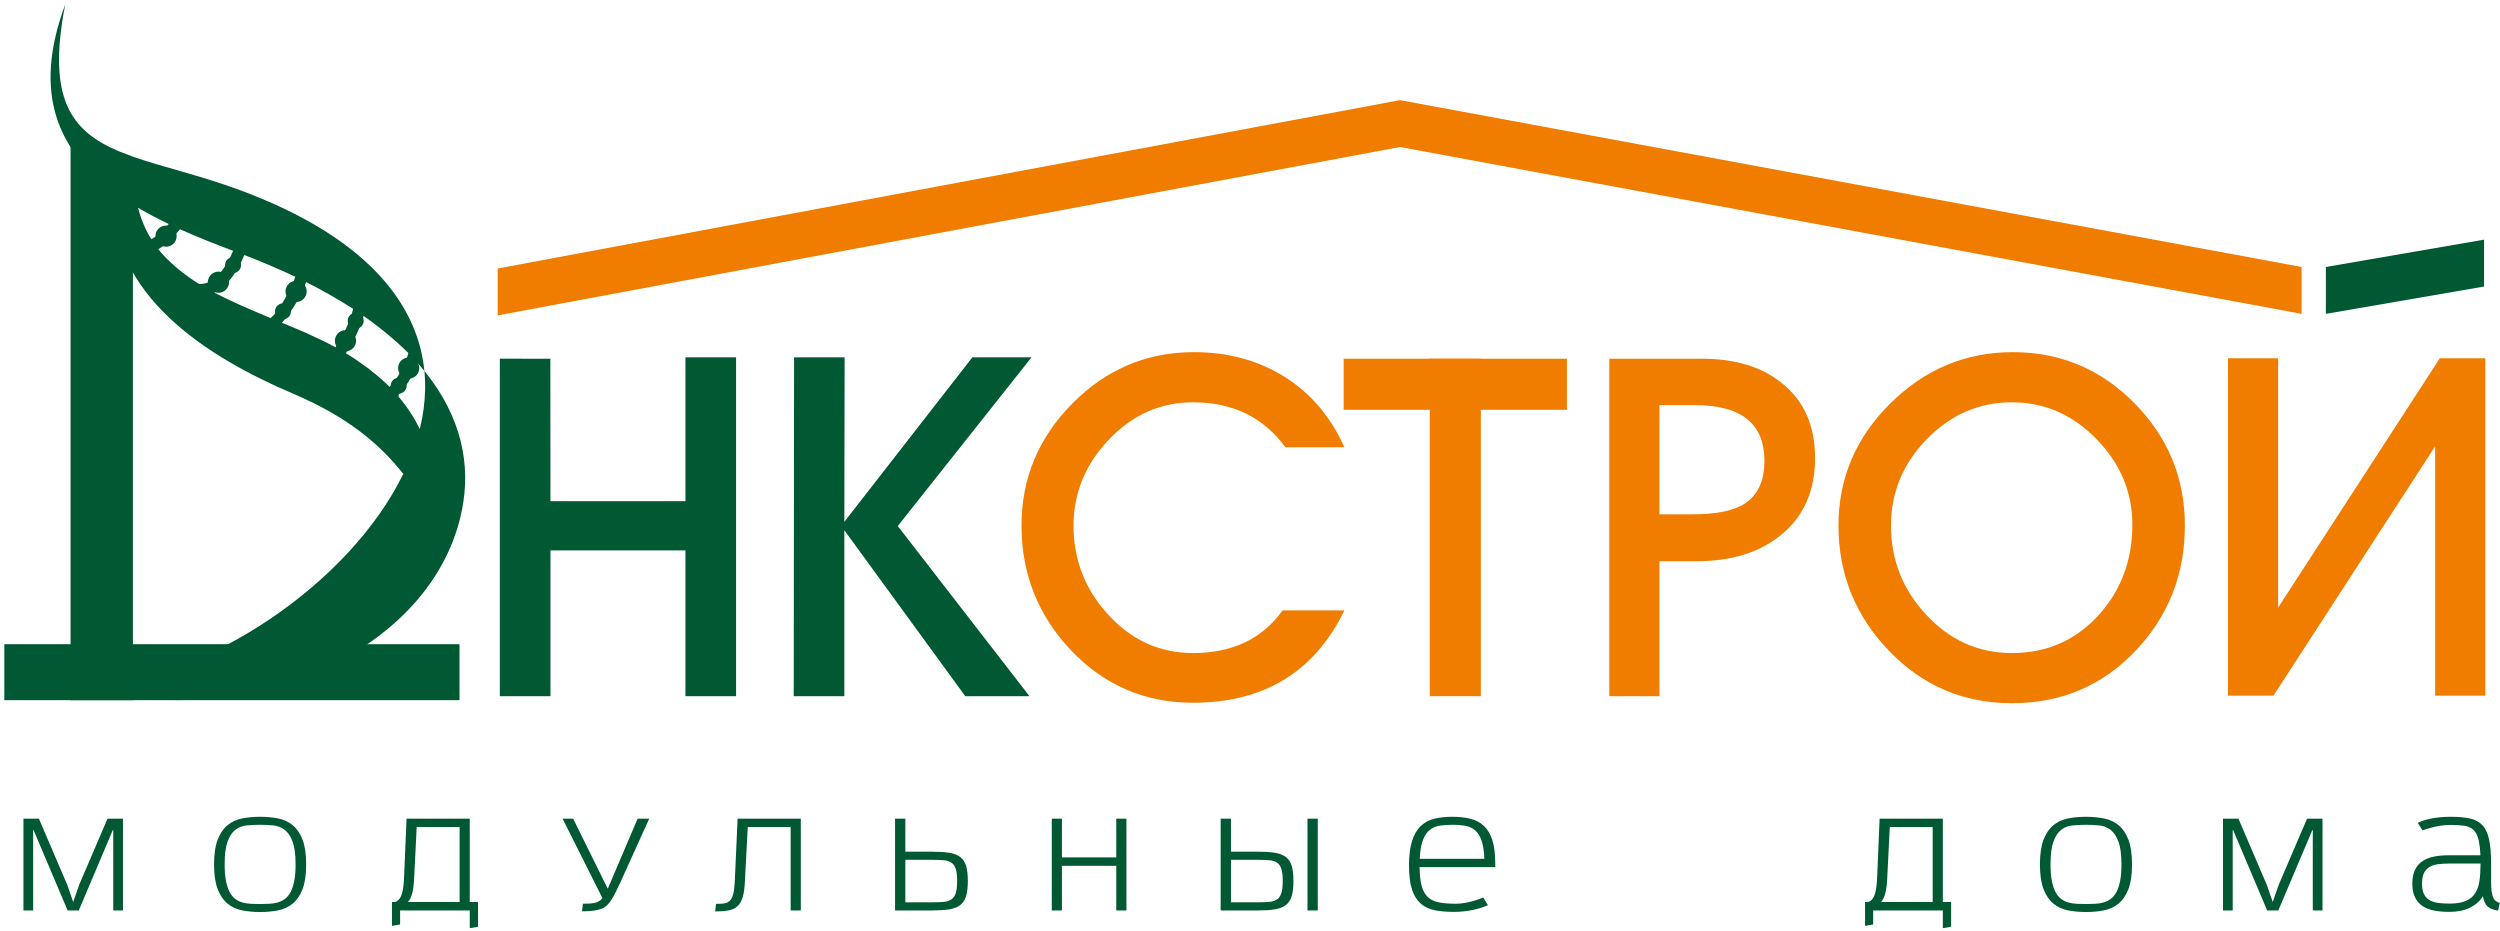 <?xml version="1.0" encoding="UTF-8"?> <svg xmlns="http://www.w3.org/2000/svg" width="510" height="190" viewBox="0 0 510 190" fill="none"><path fill-rule="evenodd" clip-rule="evenodd" d="M27.115 142.835H14.394V26.512L27.115 37.833V142.835Z" fill="#005932"></path><path fill-rule="evenodd" clip-rule="evenodd" d="M112.295 112.283V142.019H101.968V73.173L112.271 73.177L112.295 102.243H139.832V72.899H150.158V142.018H139.832V112.282L112.295 112.283Z" fill="#005932"></path><path fill-rule="evenodd" clip-rule="evenodd" d="M172.306 72.899L172.245 106.45L198.358 72.899H210.429L183.145 107.31L210.014 142.019H196.914L172.245 108.171V142.019H161.919L161.991 72.899H172.306Z" fill="#005932"></path><path fill-rule="evenodd" clip-rule="evenodd" d="M261.646 124.521H274.267C268.147 137.079 257.853 143.357 243.384 143.357C233.567 143.357 225.281 139.804 218.524 132.696C211.768 125.589 208.389 117.095 208.389 107.216C208.389 97.591 211.847 89.288 218.763 82.308C225.678 75.327 233.949 71.838 243.575 71.838C250.522 71.838 256.673 73.511 262.029 76.858C267.383 80.204 271.462 85.001 274.267 91.247H262.219C257.757 85.129 251.479 82.068 243.384 82.068C236.755 82.068 231.034 84.602 226.22 89.67C221.408 94.738 219.002 100.585 219.002 107.216C219.002 114.163 221.328 120.187 225.982 125.286C230.763 130.576 236.563 133.222 243.384 133.222C251.415 133.222 257.502 130.322 261.646 124.521Z" fill="#F07C00"></path><path fill-rule="evenodd" clip-rule="evenodd" d="M302.092 73.179V142.019H291.669V73.179H302.092Z" fill="#F07C00"></path><path fill-rule="evenodd" clip-rule="evenodd" d="M274.11 73.179H319.651V83.602H274.11V73.179Z" fill="#F07C00"></path><path fill-rule="evenodd" clip-rule="evenodd" d="M338.526 82.642V104.92H345.411C349.936 104.92 353.346 104.251 355.641 102.912C358.509 101.191 359.944 98.228 359.944 94.02C359.944 86.434 355.227 82.642 345.792 82.642H338.526ZM338.526 114.482V142.019H328.295V73.176H347.132C353.952 73.176 359.402 74.833 363.482 78.147C368.007 81.717 370.27 86.817 370.27 93.446C370.27 100.267 367.879 105.558 363.099 109.318C358.765 112.761 353.124 114.482 346.175 114.482H338.526Z" fill="#F07C00"></path><path fill-rule="evenodd" clip-rule="evenodd" d="M435.002 107.024C435.002 100.395 432.564 94.578 427.688 89.574C422.811 84.57 417.059 82.068 410.43 82.068C403.736 82.068 397.952 84.57 393.076 89.574C388.199 94.578 385.761 100.458 385.761 107.214C385.761 114.163 388.119 120.187 392.836 125.286C397.681 130.576 403.545 133.222 410.43 133.222C417.569 133.222 423.497 130.608 428.214 125.382C432.739 120.346 435.002 114.226 435.002 107.024ZM445.711 107.214C445.711 117.222 442.332 125.764 435.576 132.84C428.819 139.915 420.438 143.453 410.43 143.453C400.549 143.453 392.183 139.883 385.331 132.744C378.478 125.604 375.052 117.095 375.052 107.214C375.052 97.589 378.574 89.287 385.618 82.306C392.661 75.327 400.995 71.837 410.62 71.837C420.31 71.837 428.58 75.312 435.432 82.259C442.285 89.208 445.711 97.526 445.711 107.214Z" fill="#F07C00"></path><path fill-rule="evenodd" clip-rule="evenodd" d="M496.769 91.055L463.782 141.923H454.507V73.08H464.739V123.947L497.726 73.08H507.001V141.923H496.769V91.055Z" fill="#F07C00"></path><path fill-rule="evenodd" clip-rule="evenodd" d="M13.311 0.891C6.457 19.289 12.079 30.758 22.93 38.912C22.208 60.294 42.353 72.881 59.712 80.269C71.356 85.227 77.64 90.858 82.269 96.672C71.35 119.078 42.375 138.539 17.804 140.332C51.141 149.567 89.974 132.185 94.528 102.378C95.93 93.199 93.476 83.37 85.218 74.071C84.877 75.005 84.431 75.975 83.916 76.903C83.182 78.228 82.292 79.492 81.362 80.462L81.311 80.925C83.129 83.066 84.543 85.273 85.636 87.529C86.959 82.177 87.133 76.773 85.875 71.504L85.699 70.81C82.474 58.567 71.406 47.096 48.88 38.762C40.785 35.767 33.368 34.137 27.346 32.043L24.138 30.815C14.466 26.703 9.547 20.083 13.311 0.891ZM75.275 75.272C77.419 76.965 78.49 77.935 79.468 78.92C80.275 78.122 81.092 76.962 81.782 75.717C82.485 74.45 83.038 73.125 83.301 72.028C82.178 70.893 80.963 69.766 78.471 67.69C76.3 65.963 75.266 65.203 74.184 64.45C73.806 65.76 73.227 67.196 72.56 68.559C71.945 69.816 71.243 71.034 70.548 72.054C71.894 72.863 73.144 73.689 75.275 75.272ZM62.936 68.139C65.621 69.36 67.075 70.093 68.443 70.844C69.074 69.928 69.754 68.74 70.367 67.485C71.126 65.933 71.758 64.31 72.037 63.007C70.822 62.216 69.549 61.433 67.123 60.04C64.873 58.788 63.683 58.162 62.453 57.545C62.275 58.073 62.025 58.681 61.73 59.317C60.745 61.422 59.11 64.088 57.51 65.838C58.888 66.408 60.286 66.989 61.697 67.59L62.936 68.139ZM49.102 62.273C51.913 63.513 53.545 64.196 55.213 64.888C56.528 63.812 58.41 60.646 59.513 58.285C59.823 57.608 60.063 57.021 60.194 56.59C60.213 56.528 60.241 56.492 60.267 56.472C58.865 55.803 57.411 55.144 54.794 54.023C52.431 53.036 51.153 52.526 49.838 52.025C49.111 53.825 48.075 55.713 46.79 57.215C45.895 58.264 44.873 59.139 43.739 59.7C45.067 60.4 46.451 61.071 49.102 62.273ZM36.394 54.934C38.315 56.442 39.474 57.232 40.612 57.931L40.941 57.925C42.417 57.925 43.783 56.973 44.933 55.626C46.029 54.343 46.92 52.723 47.551 51.167C46.114 50.63 44.684 50.085 42.129 49.065C39.542 48.01 38.109 47.396 36.706 46.761C35.434 48.388 33.988 49.886 32.286 50.823C33.217 52.011 34.261 53.103 36.394 54.934ZM34.417 45.697C32.243 44.653 30.146 43.552 28.159 42.378C28.773 44.776 29.689 46.892 30.862 48.785C32.167 48.135 33.346 46.997 34.417 45.697Z" fill="#005932"></path><path fill-rule="evenodd" clip-rule="evenodd" d="M474.478 54.463L506.752 48.888V58.449L474.478 64.024V54.463Z" fill="#005932"></path><path fill-rule="evenodd" clip-rule="evenodd" d="M101.53 54.774L285.602 20.429L469.527 54.465V64.025L285.588 29.99L101.53 64.335V54.774Z" fill="#F07C00"></path><path fill-rule="evenodd" clip-rule="evenodd" d="M44.566 55.41C45.758 55.41 46.726 56.377 46.726 57.57C46.726 58.764 45.758 59.73 44.566 59.73C43.373 59.73 42.405 58.764 42.405 57.57C42.405 56.377 43.373 55.41 44.566 55.41Z" fill="#005932"></path><path fill-rule="evenodd" clip-rule="evenodd" d="M47.541 52.449C48.44 52.449 49.17 53.177 49.17 54.077C49.17 54.976 48.44 55.705 47.541 55.705C46.644 55.705 45.914 54.976 45.914 54.077C45.914 53.177 46.644 52.449 47.541 52.449Z" fill="#005932"></path><path fill-rule="evenodd" clip-rule="evenodd" d="M33.877 46.011C35.069 46.011 36.037 46.977 36.037 48.171C36.037 49.365 35.069 50.331 33.877 50.331C32.684 50.331 31.716 49.365 31.716 48.171C31.716 46.977 32.684 46.011 33.877 46.011Z" fill="#005932"></path><path fill-rule="evenodd" clip-rule="evenodd" d="M57.73 61.888C58.629 61.888 59.358 62.616 59.358 63.516C59.358 64.415 58.629 65.143 57.73 65.143C56.832 65.143 56.102 64.415 56.102 63.516C56.102 62.616 56.832 61.888 57.73 61.888Z" fill="#005932"></path><path fill-rule="evenodd" clip-rule="evenodd" d="M60.403 57.294C61.596 57.294 62.563 58.26 62.563 59.454C62.563 60.648 61.596 61.614 60.403 61.614C59.21 61.614 58.243 60.648 58.243 59.454C58.243 58.26 59.21 57.294 60.403 57.294Z" fill="#005932"></path><path fill-rule="evenodd" clip-rule="evenodd" d="M69.977 67.419C71.138 67.143 72.302 67.86 72.578 69.021C72.855 70.182 72.136 71.348 70.976 71.623C69.816 71.899 68.65 71.182 68.375 70.021C68.099 68.86 68.817 67.694 69.977 67.419Z" fill="#005932"></path><path fill-rule="evenodd" clip-rule="evenodd" d="M72.189 63.85C73.064 63.642 73.941 64.183 74.149 65.059C74.357 65.933 73.816 66.81 72.942 67.018C72.067 67.226 71.189 66.686 70.981 65.811C70.774 64.936 71.314 64.058 72.189 63.85Z" fill="#005932"></path><path fill-rule="evenodd" clip-rule="evenodd" d="M81.331 77.051C82.23 77.051 82.96 77.779 82.96 78.679C82.96 79.578 82.23 80.307 81.331 80.307C80.434 80.307 79.704 79.578 79.704 78.679C79.704 77.779 80.434 77.051 81.331 77.051Z" fill="#005932"></path><path fill-rule="evenodd" clip-rule="evenodd" d="M83.37 72.93C84.562 72.93 85.53 73.897 85.53 75.09C85.53 76.284 84.562 77.251 83.37 77.251C82.177 77.251 81.21 76.284 81.21 75.09C81.21 73.897 82.177 72.93 83.37 72.93Z" fill="#005932"></path><path fill-rule="evenodd" clip-rule="evenodd" d="M0.881 142.835H93.739V131.416H0.881V142.835Z" fill="#005932"></path><path fill-rule="evenodd" clip-rule="evenodd" d="M23.102 185.732V169.337H23.014L16.071 185.732H13.795L6.852 169.337H6.764V185.732H4.781V167.002H7.932L13.709 180.481L14.934 184.011L16.159 180.481L21.936 167.002H25.086V185.732H23.102ZM53.063 168.257C52.109 168.257 51.195 168.301 50.319 168.388C49.444 168.476 48.676 168.772 48.016 169.278C47.354 169.784 46.824 170.585 46.426 171.684C46.027 172.783 45.827 174.335 45.827 176.338C45.827 177.68 45.92 178.813 46.105 179.736C46.289 180.66 46.542 181.419 46.863 182.012C47.183 182.606 47.567 183.068 48.016 183.397C48.463 183.728 48.954 183.967 49.488 184.112C50.023 184.258 50.593 184.346 51.195 184.375C51.798 184.405 52.42 184.419 53.063 184.419C53.685 184.419 54.297 184.405 54.9 184.375C55.503 184.346 56.072 184.258 56.606 184.112C57.142 183.967 57.637 183.728 58.095 183.397C58.552 183.068 58.941 182.606 59.261 182.012C59.582 181.419 59.835 180.66 60.02 179.736C60.204 178.813 60.297 177.68 60.297 176.338C60.297 174.335 60.093 172.783 59.685 171.684C59.276 170.585 58.736 169.784 58.065 169.278C57.395 168.772 56.627 168.476 55.76 168.388C54.895 168.301 53.995 168.257 53.063 168.257ZM43.668 176.338C43.668 174.238 43.916 172.551 44.412 171.277C44.908 170.003 45.58 169.02 46.426 168.33C47.271 167.639 48.263 167.183 49.401 166.958C50.539 166.735 51.759 166.623 53.063 166.623C54.366 166.623 55.585 166.735 56.724 166.958C57.861 167.183 58.854 167.639 59.7 168.33C60.545 169.02 61.216 170.003 61.712 171.277C62.208 172.551 62.456 174.238 62.456 176.338C62.456 178.439 62.208 180.126 61.712 181.4C61.216 182.674 60.545 183.656 59.7 184.346C58.854 185.036 57.861 185.493 56.724 185.717C55.585 185.941 54.366 186.053 53.063 186.053C51.759 186.053 50.539 185.941 49.401 185.717C48.263 185.493 47.271 185.036 46.426 184.346C45.58 183.656 44.908 182.674 44.412 181.4C43.916 180.126 43.668 178.439 43.668 176.338ZM95.829 189.349V185.732H81.621V188.591L79.959 188.883V184.011H80.601C81.165 183.836 81.588 183.388 81.87 182.669C82.152 181.949 82.332 180.86 82.41 179.401L82.935 167.002H95.829V184.011H97.521V189.058L95.829 189.349ZM93.758 168.723H85.006L84.481 179.285C84.422 180.47 84.296 181.444 84.102 182.201C83.907 182.96 83.616 183.563 83.226 184.011H93.758V168.723ZM114.762 167.002H116.921L123.982 181.297L124.536 180.014L130.079 167.002H132.442L126.608 179.897C126.237 180.655 125.912 181.332 125.63 181.925C125.348 182.518 125.066 183.038 124.784 183.486C124.501 183.933 124.205 184.312 123.894 184.623C123.583 184.934 123.199 185.182 122.742 185.367C122.284 185.552 121.73 185.688 121.078 185.776C120.427 185.863 119.644 185.907 118.731 185.907L118.906 184.361C119.45 184.361 119.931 184.346 120.35 184.317C120.768 184.287 121.127 184.234 121.428 184.156C121.73 184.078 121.998 183.967 122.231 183.821C122.464 183.675 122.688 183.475 122.902 183.222L114.762 167.002ZM161.294 185.732V168.723H152.542L151.958 179.868C151.901 181.151 151.754 182.193 151.521 182.99C151.287 183.787 150.937 184.405 150.471 184.842C150.003 185.28 149.396 185.571 148.647 185.717C147.898 185.863 146.979 185.936 145.89 185.936L146.065 184.39C146.688 184.39 147.228 184.361 147.685 184.302C148.141 184.244 148.526 184.074 148.837 183.792C149.148 183.509 149.387 183.072 149.552 182.479C149.716 181.885 149.828 181.054 149.887 179.985L150.471 167.002H163.365V185.732H161.294ZM195.251 179.635C195.251 178.623 195.16 177.831 194.975 177.257C194.789 176.683 194.498 176.26 194.099 175.988C193.701 175.716 193.18 175.55 192.539 175.492C191.897 175.434 191.119 175.404 190.204 175.404H184.691V184.069H190.204C191.119 184.069 191.897 184.04 192.539 183.981C193.18 183.923 193.701 183.753 194.099 183.471C194.498 183.189 194.789 182.766 194.975 182.201C195.16 181.638 195.251 180.841 195.251 179.81V179.635ZM182.591 185.732V167.002H184.691V173.742H190.147C191.527 173.742 192.684 173.814 193.618 173.96C194.551 174.107 195.3 174.388 195.864 174.807C196.428 175.225 196.832 175.828 197.075 176.615C197.318 177.403 197.44 178.439 197.44 179.722C197.44 181.006 197.318 182.041 197.075 182.829C196.832 183.617 196.428 184.224 195.864 184.652C195.3 185.08 194.551 185.367 193.618 185.513C192.684 185.658 191.527 185.732 190.147 185.732H182.591ZM227.72 185.732V176.63H216.635V185.732H214.564V167.002H216.635V174.909H227.72V167.002H229.792V185.732H227.72ZM261.677 179.635C261.677 178.623 261.586 177.831 261.4 177.257C261.215 176.683 260.924 176.26 260.525 175.988C260.126 175.716 259.606 175.55 258.964 175.492C258.323 175.434 257.545 175.404 256.63 175.404H251.117V184.069H256.63C257.545 184.069 258.323 184.04 258.964 183.981C259.606 183.923 260.126 183.753 260.525 183.471C260.924 183.189 261.215 182.766 261.4 182.201C261.586 181.638 261.677 180.841 261.677 179.81V179.635ZM249.016 185.732V167.002H251.117V173.742H256.573C257.953 173.742 259.11 173.814 260.044 173.96C260.977 174.107 261.726 174.388 262.29 174.807C262.854 175.225 263.258 175.828 263.501 176.615C263.744 177.403 263.866 178.439 263.866 179.722C263.866 181.006 263.744 182.041 263.501 182.829C263.258 183.617 262.854 184.224 262.29 184.652C261.726 185.08 260.977 185.367 260.044 185.513C259.11 185.658 257.953 185.732 256.573 185.732H249.016ZM266.724 185.732V167.002H268.824V185.732H266.724ZM303.54 184.652C302.724 185.042 301.697 185.367 300.463 185.63C299.228 185.892 297.93 186.023 296.568 186.023C295.109 186.023 293.816 185.911 292.688 185.688C291.56 185.464 290.606 185.012 289.83 184.331C289.051 183.65 288.457 182.697 288.05 181.472C287.641 180.247 287.437 178.623 287.437 176.6C287.437 174.5 287.651 172.798 288.079 171.495C288.507 170.193 289.109 169.181 289.887 168.461C290.665 167.742 291.595 167.255 292.673 167.002C293.753 166.749 294.944 166.623 296.247 166.623C297.648 166.623 298.892 166.759 299.982 167.032C301.071 167.304 301.99 167.795 302.739 168.505C303.487 169.215 304.057 170.182 304.445 171.408C304.834 172.633 305.029 174.208 305.029 176.134V176.893H289.596C289.615 178.506 289.761 179.799 290.033 180.772C290.306 181.744 290.733 182.499 291.317 183.033C291.901 183.568 292.658 183.923 293.592 184.098C294.526 184.273 295.664 184.361 297.006 184.361C297.589 184.361 298.158 184.312 298.713 184.215C299.267 184.118 299.782 184.006 300.259 183.88C300.735 183.753 301.172 183.617 301.571 183.471C301.97 183.325 302.306 183.203 302.578 183.106L303.54 184.652ZM302.811 175.2C302.753 173.702 302.573 172.496 302.271 171.583C301.97 170.669 301.552 169.963 301.018 169.467C300.482 168.972 299.82 168.645 299.033 168.491C298.245 168.335 297.336 168.257 296.306 168.257C295.411 168.257 294.575 168.31 293.797 168.417C293.019 168.525 292.333 168.801 291.74 169.248C291.146 169.696 290.665 170.387 290.296 171.32C289.927 172.253 289.703 173.547 289.625 175.2H302.811ZM396.338 189.349V185.732H382.13V188.591L380.468 188.883V184.011H381.109C381.674 183.836 382.096 183.388 382.378 182.669C382.661 181.949 382.84 180.86 382.918 179.401L383.443 167.002H396.338V184.011H398.03V189.058L396.338 189.349ZM394.267 168.723H385.515L384.989 179.285C384.931 180.47 384.804 181.444 384.61 182.201C384.416 182.96 384.124 183.563 383.735 184.011H394.267V168.723ZM425.541 168.257C424.587 168.257 423.673 168.301 422.798 168.388C421.922 168.476 421.154 168.772 420.494 169.278C419.832 169.784 419.302 170.585 418.904 171.684C418.505 172.783 418.305 174.335 418.305 176.338C418.305 177.68 418.398 178.813 418.583 179.736C418.767 180.66 419.02 181.419 419.341 182.012C419.661 182.606 420.045 183.068 420.494 183.397C420.941 183.728 421.432 183.967 421.966 184.112C422.502 184.258 423.071 184.346 423.673 184.375C424.276 184.405 424.898 184.419 425.541 184.419C426.163 184.419 426.775 184.405 427.378 184.375C427.981 184.346 428.55 184.258 429.084 184.112C429.62 183.967 430.115 183.728 430.573 183.397C431.03 183.068 431.419 182.606 431.739 182.012C432.06 181.419 432.313 180.66 432.498 179.736C432.682 178.813 432.775 177.68 432.775 176.338C432.775 174.335 432.57 172.783 432.163 171.684C431.754 170.585 431.214 169.784 430.543 169.278C429.873 168.772 429.105 168.476 428.238 168.388C427.373 168.301 426.473 168.257 425.541 168.257ZM416.146 176.338C416.146 174.238 416.394 172.551 416.89 171.277C417.386 170.003 418.058 169.02 418.904 168.33C419.75 167.639 420.741 167.183 421.879 166.958C423.017 166.735 424.237 166.623 425.541 166.623C426.844 166.623 428.063 166.735 429.202 166.958C430.339 167.183 431.332 167.639 432.178 168.33C433.023 169.02 433.694 170.003 434.19 171.277C434.686 172.551 434.934 174.238 434.934 176.338C434.934 178.439 434.686 180.126 434.19 181.4C433.694 182.674 433.023 183.656 432.178 184.346C431.332 185.036 430.339 185.493 429.202 185.717C428.063 185.941 426.844 186.053 425.541 186.053C424.237 186.053 423.017 185.941 421.879 185.717C420.741 185.493 419.75 185.036 418.904 184.346C418.058 183.656 417.386 182.674 416.89 181.4C416.394 180.126 416.146 178.439 416.146 176.338ZM471.808 185.732V169.337H471.72L464.777 185.732H462.502L455.559 169.337H455.471V185.732H453.488V167.002H456.638L462.415 180.481L463.64 184.011L464.865 180.481L470.642 167.002H473.792V185.732H471.808ZM509.616 185.761C508.644 185.624 507.923 185.343 507.457 184.915C506.991 184.487 506.679 183.796 506.523 182.844C505.843 183.874 504.934 184.662 503.796 185.207C502.659 185.751 501.273 186.023 499.639 186.023C498.53 186.023 497.514 185.936 496.59 185.761C495.666 185.586 494.874 185.28 494.213 184.842C493.551 184.405 493.036 183.811 492.667 183.062C492.297 182.313 492.112 181.375 492.112 180.247C492.112 179.12 492.297 178.181 492.667 177.433C493.036 176.683 493.551 176.09 494.213 175.653C494.874 175.215 495.666 174.909 496.59 174.733C497.514 174.558 498.53 174.47 499.639 174.47H505.998C505.94 173.032 505.795 171.899 505.561 171.072C505.327 170.246 504.973 169.628 504.496 169.22C504.019 168.811 503.407 168.554 502.659 168.447C501.91 168.339 500.98 168.286 499.873 168.286C499.289 168.286 498.715 168.325 498.15 168.403C497.587 168.48 497.057 168.578 496.562 168.695C496.065 168.811 495.613 168.932 495.204 169.059C494.796 169.185 494.455 169.297 494.183 169.395L493.221 167.848C494.038 167.46 495.02 167.158 496.167 166.945C497.315 166.73 498.569 166.623 499.93 166.623C501.506 166.623 502.824 166.74 503.884 166.973C504.943 167.207 505.789 167.664 506.422 168.345C507.054 169.025 507.506 169.997 507.778 171.262C508.05 172.526 508.187 174.189 508.187 176.25V176.718V179.985C508.187 180.723 508.22 181.341 508.288 181.837C508.357 182.333 508.459 182.741 508.595 183.062C508.731 183.383 508.91 183.631 509.135 183.806C509.359 183.981 509.625 184.108 509.937 184.186L509.616 185.761ZM506.027 176.163H499.639C498.822 176.163 498.074 176.207 497.393 176.294C496.712 176.382 496.128 176.566 495.642 176.849C495.156 177.131 494.776 177.539 494.504 178.074C494.232 178.608 494.096 179.333 494.096 180.247C494.096 181.161 494.232 181.885 494.504 182.421C494.776 182.956 495.161 183.364 495.657 183.646C496.153 183.928 496.741 184.112 497.422 184.2C498.102 184.287 498.851 184.331 499.668 184.331C501.048 184.331 502.157 184.156 502.994 183.806C503.83 183.456 504.472 182.936 504.92 182.246C505.367 181.556 505.663 180.709 505.809 179.707C505.955 178.706 506.027 177.544 506.027 176.221V176.163Z" fill="#005932"></path></svg> 